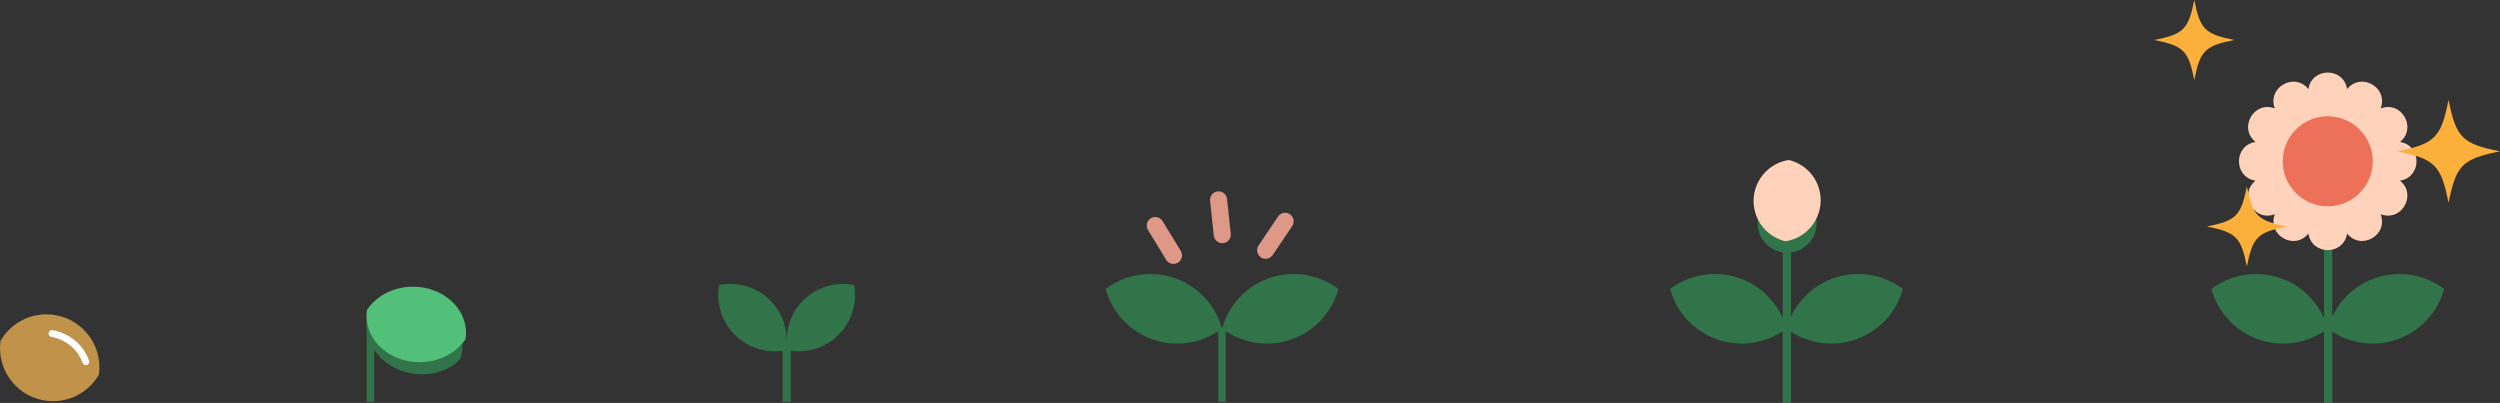 <?xml version="1.0" encoding="UTF-8"?>
<svg id="_レイヤー_2" data-name="レイヤー 2" xmlns="http://www.w3.org/2000/svg" viewBox="0 0 998.64 160.96">
  <rect x="0" y="0" width="998.64" height="160.96" fill="#333333" stroke="none"/>
  <defs>
    <style>
      .cls-1 {
        fill: #53c079;
      }

      .cls-2 {
        fill: #327449;
      }

      .cls-3 {
        fill: #c19249;
      }

      .cls-4 {
        fill: #ffd3bb;
      }

      .cls-5 {
        fill: #ed7058;
      }

      .cls-6 {
        stroke: #dd9887;
        stroke-width: 6.82px;
      }

      .cls-6, .cls-7 {
        fill: none;
        stroke-linecap: round;
        stroke-miterlimit: 10;
      }

      .cls-7 {
        stroke: #fff;
        stroke-width: 2.73px;
      }

      .cls-8 {
        fill: #fbb03b;
      }
    </style>
  </defs>
  <g id="_レイヤー_1-2" data-name="レイヤー 1">
    <g>
      <rect class="cls-2" x="146.44" y="124.26" width="3.04" height="36.27"/>
      <path class="cls-2" d="M167.15,118.98c-7.68-1.48-15.07.86-19.71,5.54-.29.8-.55,1.63-.71,2.49-1.93,9.99,5.83,19.88,17.31,22.09,7.68,1.48,15.07-.86,19.71-5.54.29-.8.55-1.63.71-2.49,1.93-9.99-5.83-19.88-17.31-22.09Z"/>
      <path class="cls-1" d="M164.97,114.52c-7.82,0-14.63,3.69-18.3,9.17-.14.84-.23,1.7-.23,2.58,0,10.17,9.48,18.41,21.18,18.41,7.82,0,14.63-3.69,18.3-9.17.14-.84.23-1.7.23-2.58,0-10.17-9.48-18.41-21.18-18.41Z"/>
    </g>
    <g>
      <path class="cls-3" d="M18.53,125.56c-7.82,0-14.63,4.25-18.3,10.55-.14.97-.23,1.96-.23,2.96,0,11.7,9.48,21.18,21.18,21.18,7.82,0,14.63-4.25,18.3-10.55.14-.97.23-1.96.23-2.96,0-11.7-9.48-21.18-21.18-21.18Z"/>
      <path class="cls-7" d="M20.78,133.23s9.88,1.31,13.51,11.25"/>
    </g>
    <g>
      <rect class="cls-2" x="312.59" y="135.17" width="3.29" height="25.36"/>
      <g>
        <path class="cls-2" d="M341.21,113.87c1.75,9.72-3.1,19.79-12.44,24.25-4.59,2.19-9.55,2.69-14.18,1.74-1.75-9.72,3.1-19.79,12.44-24.25,4.59-2.19,9.55-2.69,14.18-1.74Z"/>
        <path class="cls-2" d="M287.27,113.87c-1.75,9.72,3.1,19.79,12.44,24.25,4.59,2.19,9.55,2.69,14.18,1.74,1.75-9.72-3.1-19.79-12.44-24.25-4.59-2.19-9.55-2.69-14.18-1.74Z"/>
      </g>
    </g>
    <g>
      <path class="cls-2" d="M516.75,109.45c-13.66,0-25.16,9.24-28.61,21.81h-.01c-3.45-12.57-14.95-21.81-28.61-21.81-6.72,0-12.91,2.23-17.88,5.99,3.45,12.57,14.95,21.81,28.61,21.81,6.07,0,11.7-1.84,16.4-4.96v28.18h2.98v-28.18c4.7,3.13,10.33,4.96,16.4,4.96,13.67,0,25.17-9.24,28.61-21.81-4.97-3.76-11.17-5.99-17.88-5.99Z"/>
      <line class="cls-6" x1="461.49" y1="90.11" x2="468.75" y2="102.01"/>
      <line class="cls-6" x1="486.76" y1="79.85" x2="488.25" y2="93.71"/>
      <line class="cls-6" x1="513.35" y1="88.4" x2="505.57" y2="99.96"/>
    </g>
    <g>
      <path class="cls-2" d="M742.24,109.45c-13.66,0-25.16,9.24-28.61,21.81h-.01c-3.45-12.57-14.95-21.81-28.61-21.81-6.72,0-12.91,2.23-17.88,5.99,3.45,12.57,14.95,21.81,28.61,21.81,6.07,0,11.7-1.84,16.4-4.96v28.18h2.98v-28.18c4.7,3.13,10.33,4.96,16.4,4.96,13.67,0,25.17-9.24,28.61-21.81-4.97-3.76-11.17-5.99-17.88-5.99Z"/>
      <rect class="cls-2" x="712.13" y="98.58" width="3.29" height="62.37"/>
      <circle class="cls-2" cx="713.88" cy="89.18" r="11.77"/>
      <path class="cls-4" d="M726.59,75.27c-1.75-5.86-6.46-10.01-12.01-11.35-.76.12-1.52.26-2.27.49-8.77,2.62-13.76,11.85-11.14,20.61,1.75,5.86,6.46,10.01,12.01,11.35.76-.12,1.52-.26,2.27-.49,8.77-2.62,13.76-11.85,11.14-20.61Z"/>
    </g>
    <g>
      <path class="cls-2" d="M958.45,109.45c-13.66,0-25.16,9.24-28.61,21.81h-.01c-3.45-12.57-14.95-21.81-28.61-21.81-6.72,0-12.91,2.23-17.88,5.99,3.45,12.57,14.95,21.81,28.61,21.81,6.07,0,11.7-1.84,16.4-4.96v28.18h2.98v-28.18c4.7,3.13,10.33,4.96,16.4,4.96,13.67,0,25.17-9.24,28.61-21.81-4.97-3.76-11.17-5.99-17.88-5.99Z"/>
      <rect class="cls-2" x="928.34" y="98.58" width="3.29" height="62.37"/>
      <path class="cls-4" d="M937.56,35.59h0s0,0,0,0c5.6-6.95,16.6-.6,13.39,7.73h0s0,0,0,0c8.33-3.21,14.67,7.78,7.73,13.39h0s0,0,0,0c8.82,1.38,8.82,14.08,0,15.46h0s0,0,0,0c6.95,5.6.6,16.6-7.73,13.39h0s0,0,0,0c3.21,8.33-7.78,14.67-13.39,7.73h0s0,0,0,0c-1.38,8.82-14.08,8.82-15.46,0h0s0,0,0,0c-5.6,6.95-16.6.6-13.39-7.73h0s0,0,0,0c-8.33,3.21-14.67-7.78-7.73-13.39h0s0,0,0,0c-8.82-1.38-8.82-14.08,0-15.46h0s0,0,0,0c-6.95-5.6-.6-16.6,7.73-13.39h0s0,0,0,0c-3.21-8.33,7.78-14.67,13.39-7.73h0s0,0,0,0c1.38-8.82,14.08-8.82,15.46,0Z"/>
      <circle class="cls-5" cx="929.83" cy="64.43" r="17.98"/>
    </g>
    <path class="cls-8" d="M892.49,15.97c-11.72,2.34-13.62,4.24-15.97,15.97-2.34-11.72-4.24-13.62-15.97-15.97,11.72-2.34,13.62-4.24,15.97-15.97,2.34,11.72,4.24,13.62,15.97,15.97Z"/>
    <path class="cls-8" d="M998.64,60.46c-15.09,3.02-17.53,5.46-20.55,20.55-3.02-15.09-5.46-17.53-20.55-20.55,15.09-3.02,17.53-5.46,20.55-20.55,3.02,15.09,5.46,17.53,20.55,20.55Z"/>
    <path class="cls-8" d="M913.49,90.47c-11.72,2.34-13.62,4.24-15.97,15.97-2.34-11.72-4.24-13.62-15.97-15.97,11.72-2.34,13.62-4.24,15.97-15.97,2.34,11.72,4.24,13.62,15.97,15.97Z"/>
  </g>
</svg>